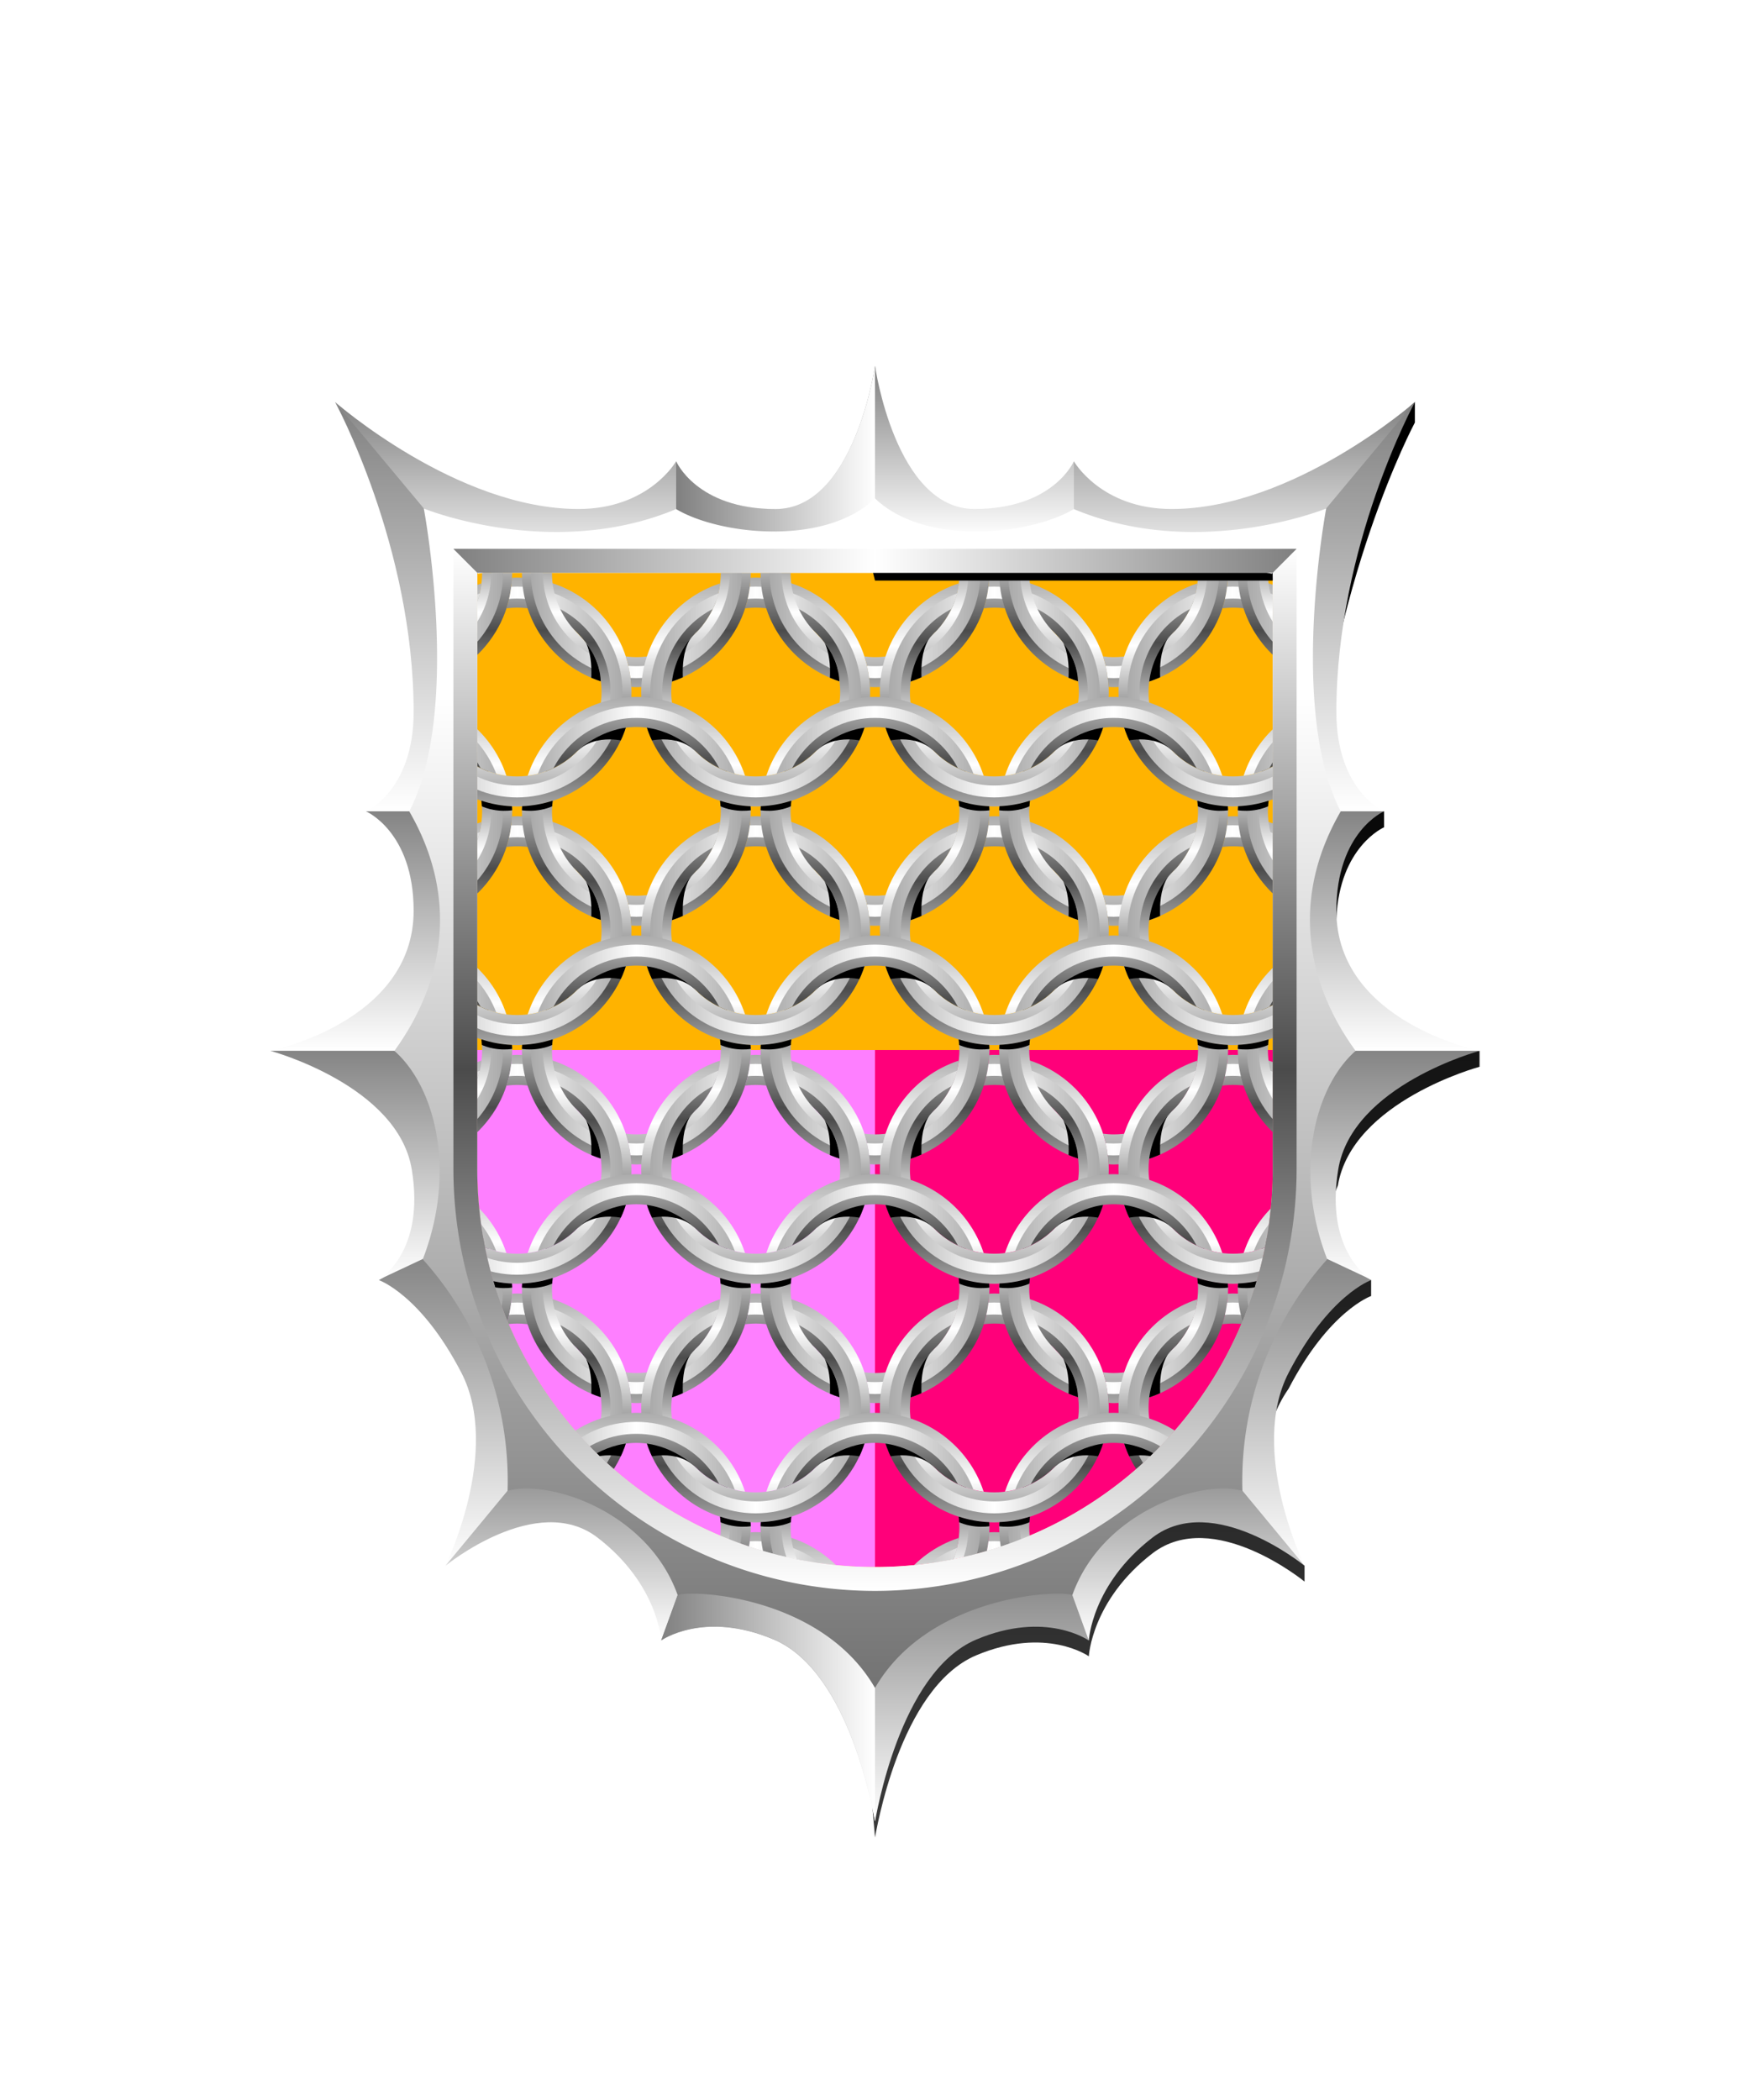 <svg xmlns="http://www.w3.org/2000/svg" xmlns:xlink="http://www.w3.org/1999/xlink" viewBox="0 0 220 264"><path d="M60 72v75a50 50 0 0 0 50 50 50 50 0 0 0 50-50V72Z" fill="#ffb300"/><path d="M60 147a49.997 49.997 0 0 0 50 50v-65H60v15Z" fill="#fe7fff"/><path d="M160 147a49.997 49.997 0 0 1-50 50v-65h50v15Z" fill="#ff007a"/><defs><clipPath id="h107-b"><path d="M-15 15a10.578 10.578 0 0 0-6.16-3.02c1.89 5.74 7.3 9.91 13.66 9.91s11.78-4.16 13.66-9.91c-2.39.3-4.54 1.4-6.16 3.02 0 0-3.04 3.11-7.5 3.11-4.44 0-7.5-3.11-7.5-3.11Zm0-15a10.573 10.573 0 0 0-3.11 7.5c0 .45.04.9.09 1.34-1.22-.4-2.5-.63-3.84-.69-.01-.22-.03-.43-.03-.64 0-6.37 4.16-11.78 9.91-13.66-.117 2.597-1.4 4.53-3.02 6.15ZM6.86 8.14c-1.34.06-2.63.3-3.84.7.05-.44.09-.89.09-1.34C3.11 1.65-1.65-3.11-7.5-3.11c-.45 0-.9.04-1.34.09.4-1.22.63-2.5.69-3.84.22-.01.43-.03.64-.03C.43-6.89 6.89-.43 6.89 7.5c0 .22-.02.43-.03.64Z" fill="red" overflow="visible"/></clipPath></defs><filter id="h107-i"><feDropShadow dx="0" dy="2" stdDeviation="0"/></filter><symbol id="h107-j" viewBox="-82.25 -22 164.5 44"><use height="44" overflow="visible" transform="translate(-82.25 -22)" width="44.5" xlink:href="#h107-a"/><use height="44" overflow="visible" transform="translate(-52.25 -22)" width="44.5" xlink:href="#h107-a"/><use height="44" overflow="visible" transform="translate(-22.25 -22)" width="44.5" xlink:href="#h107-a"/><use height="44" overflow="visible" transform="translate(7.75 -22)" width="44.5" xlink:href="#h107-a"/><use height="44" overflow="visible" transform="translate(37.75 -22)" width="44.5" xlink:href="#h107-a"/></symbol><symbol id="h107-a" viewBox="-22.5 -22 44.5 44"><g clip-path="url(#h107-b)"><use height="29" overflow="visible" transform="translate(-22 -7)" width="29" xlink:href="#h107-c"/><path d="M7.13 7.67S5 7.21 2.86 8.23l-.13 1.38L7.5 8.48l-.37-.81z"/><path d="M-22.13 7.67s2.13-.46 4.27.56l.13 1.38-4.77-1.13.37-.81z"/><path d="M-14.654-.113c2.21-2.21 1.334-7.067 1.334-7.067l3.54 1.33-4.874 5.737Z"/><path d="M-5.039-7.18c2.21 2.21 1.334 7.067 1.334 7.067l3.54-1.33-4.874-5.737Z" transform="rotate(180 -2.602 -3.647)"/></g><clipPath id="h107-d"><path d="M7.5 6.89c-.33 0-.64-.03-.64-.03-.06-1.34-.3-2.62-.7-3.84 0 0 .69.09 1.35.09 5.85 0 10.61-4.76 10.61-10.61S13.35-18.11 7.5-18.11-3.11-13.35-3.11-7.5c0 3.08 1.33 5.85 3.43 7.79 0 0 2.45 2.52 2.7 5.87C-2.73 4.27-6.89-1.13-6.89-7.5c0-7.93 6.45-14.39 14.39-14.39S21.89-15.43 21.89-7.5 15.43 6.89 7.5 6.89z" overflow="visible"/></clipPath><g clip-path="url(#h107-d)"><use height="29" overflow="visible" transform="translate(-7 -22)" width="29" xlink:href="#h107-c"/></g><path clip-path="url(#h107-d)" d="M15-15c2.47 2.47 6.34 1.24 6.34 1.24l.43 4.37C17.69-11.26 15.43-13.13 15-15z"/><path clip-path="url(#h107-d)" d="M0-15c-2.47 2.47-6.34 1.24-6.34 1.24l-.43 4.37C-2.69-11.26-.43-13.13 0-15z"/></symbol><symbol id="h107-c" viewBox="-14.5 -14.5 29 29"><linearGradient gradientUnits="userSpaceOnUse" id="h107-e" x1="0" x2="0" y1="-12.5" y2="12.5"><stop offset="0" stop-color="#aaa"/><stop offset=".3" stop-color="#fff"/><stop offset=".75" stop-color="#4b4b4b"/><stop offset="1" stop-color="#aaa"/></linearGradient><circle fill="none" r="11.5" stroke="url(#h107-e)" stroke-width="2"/><linearGradient gradientUnits="userSpaceOnUse" id="h107-f" x1="0" x2="0" y1="14.5" y2="-14.5"><stop offset="0" stop-color="#aaa"/><stop offset=".3" stop-color="#fff"/><stop offset=".75" stop-color="#4b4b4b"/><stop offset="1" stop-color="#aaa"/></linearGradient><circle fill="none" r="13.5" stroke="url(#h107-f)" stroke-width="2"/><linearGradient gradientUnits="userSpaceOnUse" id="h107-g" x1="-13.25" x2="13.25" y1="0" y2="0"><stop offset="0" stop-color="#aaa"/><stop offset=".5" stop-color="#fff"/><stop offset="1" stop-color="#aaa"/></linearGradient><circle fill="none" r="12.5" stroke="url(#h107-g)" stroke-width="1.5"/></symbol><clipPath id="h107-h"><path d="M160 72v75c0 27.61-22.39 50-50 50s-50-22.39-50-50V72h100z" overflow="visible"/></clipPath><g clip-path="url(#h107-h)" filter="url(#h107-i)"><use height="44" overflow="visible" transform="matrix(1 0 0 -1 35 101.5)" width="164.5" xlink:href="#h107-j"/><use height="44" overflow="visible" transform="matrix(1 0 0 -1 35 131.5)" width="164.5" xlink:href="#h107-j"/><use height="44" overflow="visible" transform="matrix(1 0 0 -1 35 161.5)" width="164.5" xlink:href="#h107-j"/><use height="44" overflow="visible" transform="matrix(1 0 0 -1 35 191.5)" width="164.5" xlink:href="#h107-j"/><use height="44" overflow="visible" transform="matrix(1 0 0 -1 35 221.5)" width="164.5" xlink:href="#h107-j"/></g><defs><linearGradient id="fr1-b" x1="0" x2="0" y1="0" y2="1"><stop offset="0" stop-color="gray"/><stop offset="1" stop-color="#fff"/></linearGradient><linearGradient gradientUnits="userSpaceOnUse" id="fr1-a" x1="64.42" x2="64.42" y1="110.39" y2="110.39"><stop offset="0"/><stop offset="1" stop-color="#4b4b4b"/></linearGradient><linearGradient id="fr1-c" x1="39.01" x2="39.01" xlink:href="#fr1-a" y1="29.99" y2="223.34"/><linearGradient id="fr1-e" x1="110" x2="85" xlink:href="#fr1-b" y1="56.74" y2="56.74"/><linearGradient id="fr1-g" x1="0" x2="1" xlink:href="#fr1-b" y1="0" y2="0"/><linearGradient id="fr1-h" x1="0" x2="1" xlink:href="#fr1-b" y1="0" y2="0"/><linearGradient gradientUnits="userSpaceOnUse" id="fr1-i" x1="110" x2="110" y1="87.5" y2="247.73"><stop offset="0" stop-color="#fff"/><stop offset="1" stop-color="#4b4b4b"/></linearGradient><linearGradient gradientUnits="userSpaceOnUse" id="fr1-j" x1="110" x2="110" y1="69" y2="200"><stop offset="0" stop-color="#fff"/><stop offset=".5" stop-color="#4b4b4b"/><stop offset="1" stop-color="#fff"/></linearGradient><linearGradient gradientUnits="userSpaceOnUse" id="fr1-k" x1="57" x2="163" y1="70.5" y2="70.5"><stop offset="0" stop-color="gray"/><stop offset=".5" stop-color="#fff"/><stop offset="1" stop-color="gray"/></linearGradient><symbol id="fr1-d" viewBox="0 0 78.01 180.47"><path d="M64.42 110.39z" fill="url(#fr1-a)"/><path d="M78 83.57v-2s-20.5-.11-18-16.64c.4-9.07 6-11.47 6-11.47v-2h-8.9c2-28.77 12.77-48.88 12.77-48.88V0S54.58 14.45 39.29 14.45H0l2 8h51v74c0 27.61-23.39 51-51 51l-2 9.72 2 23.29c.11-.41 3-18.79 12.72-22.9 8.79-3.7 14.16.12 14.16.12s.36-7.07 8-12.94S56 148.29 56 148.29v-2s-9.37-11.61-2-22.26c5.1-9.82 10.37-11.64 10.37-11.64v-2c-.15-.09-8.39-2-4.18-11.91C62 87.88 78 83.57 78 83.57Z" fill="url(#fr1-c)"/></symbol><symbol id="fr1-f" viewBox="0 0 77.01 183.03"><path d="m25.71 150.5 2.17 9.75s-5.37-3.83-14.16-.12C4 164.24 1.11 182.62 1 183l-1-27Z" fill="url(#fr1-b)"/><path d="M44.53 136.05 24.71 151.5l3.17 8.75s.36-7.07 8-12.94S55 150.85 55 150.85Z" fill="url(#fr1-b)"/><path d="M55.76 110.34 44 137.56l11 13.29s-7.08-14.45-2-24.27 10.37-11.64 10.37-11.64Z" fill="url(#fr1-b)"/><path d="m55 85.12 22 1S61 90.43 59.24 101s4.18 13.9 4.18 13.9l-7.66-3.6Z" fill="url(#fr1-b)"/><path d="M65 56s-6 2.56-6 12.5c0 14 18 17.61 18 17.61H55V55Z" fill="url(#fr1-b)"/><path d="M68.88 4.55S59 22.63 59 43.51C59 53.45 65 56 65 56H53.74l-2.83-30.87Z" fill="url(#fr1-b)"/><path d="M38.29 18C53.58 18 68.88 4.55 68.88 4.55l-18 21.58L25 21l1-9s3.41 6 12.29 6Z" fill="url(#fr1-b)"/><path d="M13.5 18c9.94 0 12.5-6 12.5-6v9.5l-26-.72L1 0s2.56 18 12.5 18Z" fill="url(#fr1-b)"/></symbol></defs><path d="M0 0h220v264H0z" fill="none"/><use height="180.47" transform="translate(108 50.54)" width="78.01" xlink:href="#fr1-d"/><use height="180.47" transform="matrix(-1 0 0 1 112 50.54)" width="78.01" xlink:href="#fr1-d"/><path d="M97.5 64C87.56 64 85 58 85 58v9.5l25-.73V46s-2.56 18-12.5 18Z" fill="url(#fr1-e)"/><use height="183.03" transform="matrix(-1 0 0 1 111 45.99)" width="77.01" xlink:href="#fr1-f"/><use height="183.03" transform="translate(109 45.99)" width="77.01" xlink:href="#fr1-f"/><path d="M97.5 64C87.56 64 85 58 85 58v9.5l25-.73V46s-2.56 18-12.5 18Z" fill="url(#fr1-g)"/><path d="M85.67,199.21l-2.55,7s5.37-3.82,14.16-.12c9.76,4.12,12.61,22.5,12.72,22.9V201.94Z" fill="url(#fr1-h)"/><path d="M170.42 132.11c-6.89-9.49-7.66-20.13-1.87-30.11-6.6-12.68-1.83-38.07-1.83-38.07S150.59 70.52 135 64c-5.46 3.26-18.75 4.7-25-1.35-6.25 6.05-19.54 4.61-25 1.35-15.59 6.52-31.72-.07-31.72-.07s4.77 25.39-1.83 38.07c5.79 10 5 20.62-1.87 30.11 5.11 4.49 7.86 15.07 3.57 26.2a41.69 41.69 0 0 1 10.66 29.11c5.07-1.46 17.59 2.48 21.38 13.1 1.9-.68 18.13.11 24.81 11.68 6.68-11.57 22.91-12.36 24.81-11.68 3.79-10.62 16.31-14.56 21.38-13.1a41.69 41.69 0 0 1 10.66-29.11c-4.29-11.13-1.54-21.71 3.57-26.2ZM161 147a51 51 0 0 1-102 0V71h102Z" fill="url(#fr1-i)"/><path d="M110 198.5A51.55 51.55 0 0 1 58.5 147V70.5h103V147a51.55 51.55 0 0 1-51.5 51.5Z" fill="none" stroke="url(#fr1-j)" stroke-width="3"/><path d="m57 69 3 3.01h100l3-3.01H57z" fill="url(#fr1-k)"/></svg>